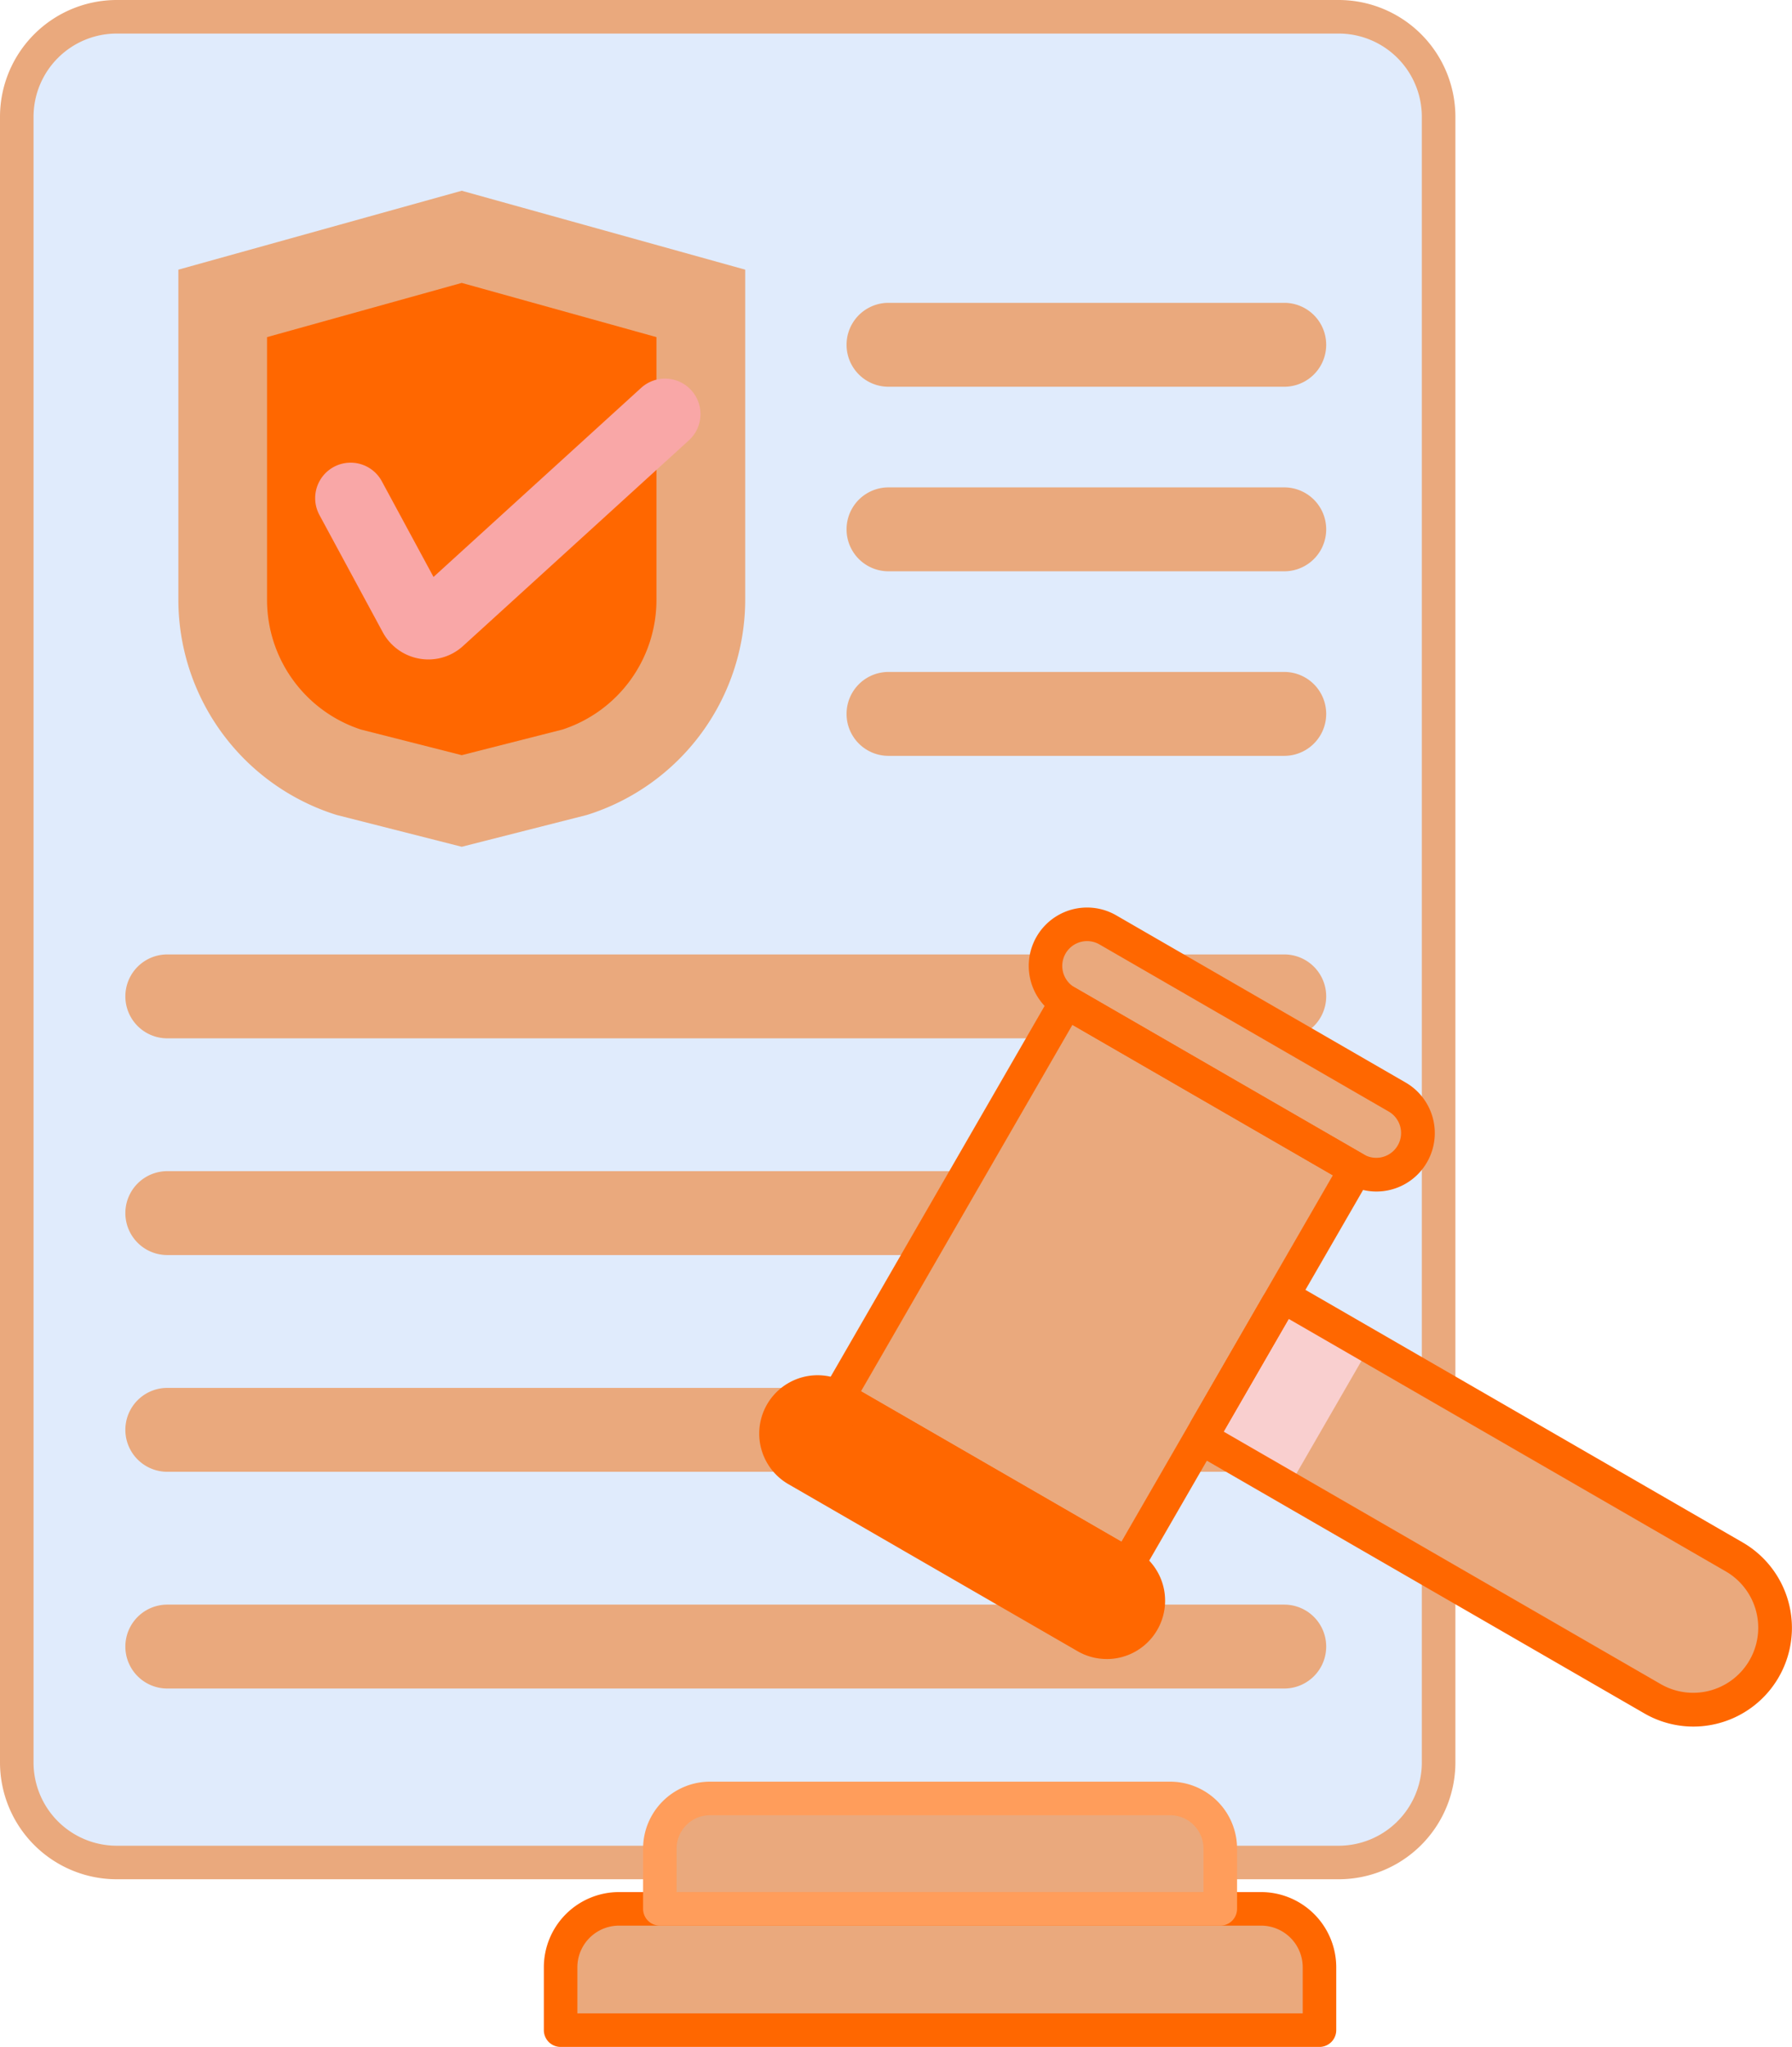 <?xml version="1.0" encoding="UTF-8"?> <svg xmlns="http://www.w3.org/2000/svg" width="213.743" height="244" viewBox="0 0 213.743 244"><g id="legal-document" transform="translate(-21.126 -6)"><g id="Group_1" data-name="Group 1"><path id="Path_10" data-name="Path 10" d="M180.8,228.015H35.044A11.917,11.917,0,0,1,23.127,216.1V19.917A11.916,11.916,0,0,1,35.044,8H180.8a11.917,11.917,0,0,1,11.917,11.917V216.1A11.918,11.918,0,0,1,180.8,228.015Z" fill="#e0ebfc"></path></g><g id="Group_2" data-name="Group 2"><path id="Path_11" data-name="Path 11" d="M180.8,230.015H35.043A13.933,13.933,0,0,1,21.126,216.1V19.917A13.933,13.933,0,0,1,35.043,6H180.8A13.933,13.933,0,0,1,194.72,19.917V216.1A13.932,13.932,0,0,1,180.8,230.015ZM35.043,10a9.928,9.928,0,0,0-9.917,9.917V216.1a9.929,9.929,0,0,0,9.917,9.917H180.8a9.928,9.928,0,0,0,9.917-9.917V19.917A9.929,9.929,0,0,0,180.8,10Z" fill="#eaa97d"></path></g><g id="Group_3" data-name="Group 3"><path id="Path_12" data-name="Path 12" d="M91.14,103.144a26.91,26.91,0,0,0,18.871-25.681V38.145L76.2,28.738,42.4,38.145V77.463a26.91,26.91,0,0,0,18.871,25.681L76.2,106.938Z" fill="#eaa97d"></path></g><g id="Group_4" data-name="Group 4"><path id="Path_13" data-name="Path 13" d="M64.186,92.967a16.257,16.257,0,0,1-11.208-15.5V46.186L76.2,39.724l23.225,6.462V77.463a16.257,16.257,0,0,1-11.207,15.5L76.2,96.019Z" fill="#ff6700"></path></g><g id="Group_5" data-name="Group 5"><path id="Path_14" data-name="Path 14" d="M72.225,84.609a6.188,6.188,0,0,1-5.44-3.236l-7.557-13.98a4.229,4.229,0,0,1,7.441-4.023l6.165,11.405L97.6,52.235a4.229,4.229,0,1,1,5.694,6.255L76.363,83A6.121,6.121,0,0,1,72.225,84.609Z" fill="#f9a7a7"></path></g><g id="Group_6" data-name="Group 6"><path id="Path_15" data-name="Path 15" d="M174.31,52.1H127.1a5,5,0,0,1,0-10H174.31a5,5,0,0,1,0,10Z" fill="#eaa97d"></path></g><g id="Group_7" data-name="Group 7"><path id="Path_16" data-name="Path 16" d="M174.31,74.1H127.1a5,5,0,0,1,0-10H174.31a5,5,0,0,1,0,10Z" fill="#eaa97d"></path></g><g id="Group_8" data-name="Group 8"><path id="Path_17" data-name="Path 17" d="M174.31,96.1H127.1a5,5,0,0,1,0-10H174.31a5,5,0,0,1,0,10Z" fill="#eaa97d"></path></g><g id="Group_9" data-name="Group 9"><path id="Path_18" data-name="Path 18" d="M174.31,129.772H41.079a5,5,0,0,1,0-10H174.31a5,5,0,0,1,0,10Z" fill="#eaa97d"></path></g><g id="Group_10" data-name="Group 10"><path id="Path_19" data-name="Path 19" d="M174.31,155.607H41.079a5,5,0,0,1,0-10H174.31a5,5,0,0,1,0,10Z" fill="#eaa97d"></path></g><g id="Group_11" data-name="Group 11"><path id="Path_20" data-name="Path 20" d="M174.31,181.442H41.079a5,5,0,0,1,0-10H174.31a5,5,0,0,1,0,10Z" fill="#eaa97d"></path></g><g id="Group_12" data-name="Group 12"><path id="Path_21" data-name="Path 21" d="M174.31,207.277H41.079a5,5,0,0,1,0-10H174.31a5,5,0,0,1,0,10Z" fill="#eaa97d"></path></g><g id="Group_13" data-name="Group 13"><path id="Path_22" data-name="Path 22" d="M178.508,248H87.994v-7.495a6.963,6.963,0,0,1,6.963-6.963h76.589a6.963,6.963,0,0,1,6.963,6.963V248Z" fill="#eaa97d"></path></g><g id="Group_14" data-name="Group 14"><path id="Path_23" data-name="Path 23" d="M160.7,220.382H105.807a5.976,5.976,0,0,0-5.976,5.976v7.184h66.841v-7.184A5.976,5.976,0,0,0,160.7,220.382Z" fill="#eaa97d"></path></g><g id="Group_15" data-name="Group 15"><path id="Path_24" data-name="Path 24" d="M178.508,250H87.994a2,2,0,0,1-2-2v-7.495a8.973,8.973,0,0,1,8.963-8.963h76.588a8.973,8.973,0,0,1,8.963,8.963V248A2,2,0,0,1,178.508,250Zm-88.514-4h86.514v-5.495a4.969,4.969,0,0,0-4.963-4.963H94.957a4.969,4.969,0,0,0-4.963,4.963Z" fill="#ff6700"></path></g><g id="Group_16" data-name="Group 16"><path id="Path_25" data-name="Path 25" d="M166.672,235.542H99.831a2,2,0,0,1-2-2v-7.185a7.986,7.986,0,0,1,7.977-7.976H160.7a7.986,7.986,0,0,1,7.977,7.976v7.185A2,2,0,0,1,166.672,235.542Zm-64.841-4h62.841v-5.185a3.981,3.981,0,0,0-3.977-3.976H105.807a3.981,3.981,0,0,0-3.977,3.976v5.185Z" fill="#ff9d5b"></path></g><g id="Group_17" data-name="Group 17"><path id="Path_26" data-name="Path 26" d="M165.473,178.038,218.237,208.5a9.759,9.759,0,0,0,13.329-3.571h0a9.759,9.759,0,0,0-3.571-13.329l-52.764-30.463a1.3,1.3,0,0,0-1.775.476L165,176.263A1.3,1.3,0,0,0,165.473,178.038Z" fill="#eaa97d"></path></g><g id="Group_18" data-name="Group 18"><path id="Path_27" data-name="Path 27" d="M165.153,177.854l9.6,5.542,9.757-16.9-9.6-5.542c-.445-.257-1.1.038-1.456.66L165,176.263A1.164,1.164,0,0,0,165.153,177.854Z" fill="#f9cfcf"></path></g><g id="Group_19" data-name="Group 19"><rect id="Rectangle_1" data-name="Rectangle 1" width="39.866" height="54.436" transform="matrix(0.866, 0.5, -0.5, 0.866, 148.306, 125.43)" fill="#eaa97d"></rect></g><g id="Group_20" data-name="Group 20"><path id="Path_28" data-name="Path 28" d="M187.793,136.779l-34.525-19.933a4.958,4.958,0,0,0-6.773,1.815h0a4.958,4.958,0,0,0,1.815,6.773l34.525,19.933a4.958,4.958,0,0,0,6.773-1.815h0A4.959,4.959,0,0,0,187.793,136.779Z" fill="#eaa97d"></path></g><g id="Group_21" data-name="Group 21"><path id="Path_29" data-name="Path 29" d="M155.617,192.51l-34.525-19.933a4.958,4.958,0,0,0-6.773,1.815h0a4.958,4.958,0,0,0,1.815,6.773L150.659,201.1a4.958,4.958,0,0,0,6.773-1.815h0A4.959,4.959,0,0,0,155.617,192.51Z" fill="#ff6700"></path></g><g id="Group_22" data-name="Group 22"><path id="Path_30" data-name="Path 30" d="M155.615,194.51a1.989,1.989,0,0,1-1-.268l-34.525-19.933a2,2,0,0,1-.732-2.733l27.218-47.144a2,2,0,0,1,2.732-.733l34.525,19.934a2,2,0,0,1,.732,2.732l-27.218,47.143A2,2,0,0,1,155.615,194.51Zm-31.791-22.665,31.061,17.933L180.1,146.1l-31.061-17.934Z" fill="#ff6700"></path></g><g id="Group_23" data-name="Group 23"><path id="Path_31" data-name="Path 31" d="M185.3,148.034a6.917,6.917,0,0,1-3.468-.935L147.31,127.165a6.958,6.958,0,1,1,6.958-12.052l34.525,19.933h0a6.964,6.964,0,0,1-3.49,12.988Zm-34.509-29.851a2.958,2.958,0,0,0-1.484,5.519l34.525,19.934a2.958,2.958,0,0,0,2.958-5.123L152.268,118.58A2.936,2.936,0,0,0,150.794,118.183Z" fill="#ff6700"></path></g><g id="Group_24" data-name="Group 24"><path id="Path_32" data-name="Path 32" d="M153.126,203.761a6.911,6.911,0,0,1-3.467-.931L115.134,182.9a6.958,6.958,0,0,1,6.957-12.052l34.525,19.933a6.958,6.958,0,0,1-3.49,12.984Zm-34.508-29.848a2.958,2.958,0,0,0-1.484,5.519l34.526,19.934a2.958,2.958,0,1,0,2.958-5.123h0L120.093,174.31A2.942,2.942,0,0,0,118.618,173.913Z" fill="#ff6700"></path></g><g id="Group_25" data-name="Group 25"><path id="Path_33" data-name="Path 33" d="M223.1,211.813a11.688,11.688,0,0,1-5.86-1.58L164.472,179.77a3.3,3.3,0,0,1-1.208-4.507l8.458-14.65a3.3,3.3,0,0,1,4.506-1.208l52.765,30.463a11.765,11.765,0,0,1-5.9,21.945Zm-56.017-35.157,52.157,30.112a7.758,7.758,0,0,0,7.758-13.437l-52.157-30.112Zm-.606-.35Z" fill="#ff6700"></path></g></g></svg> 
